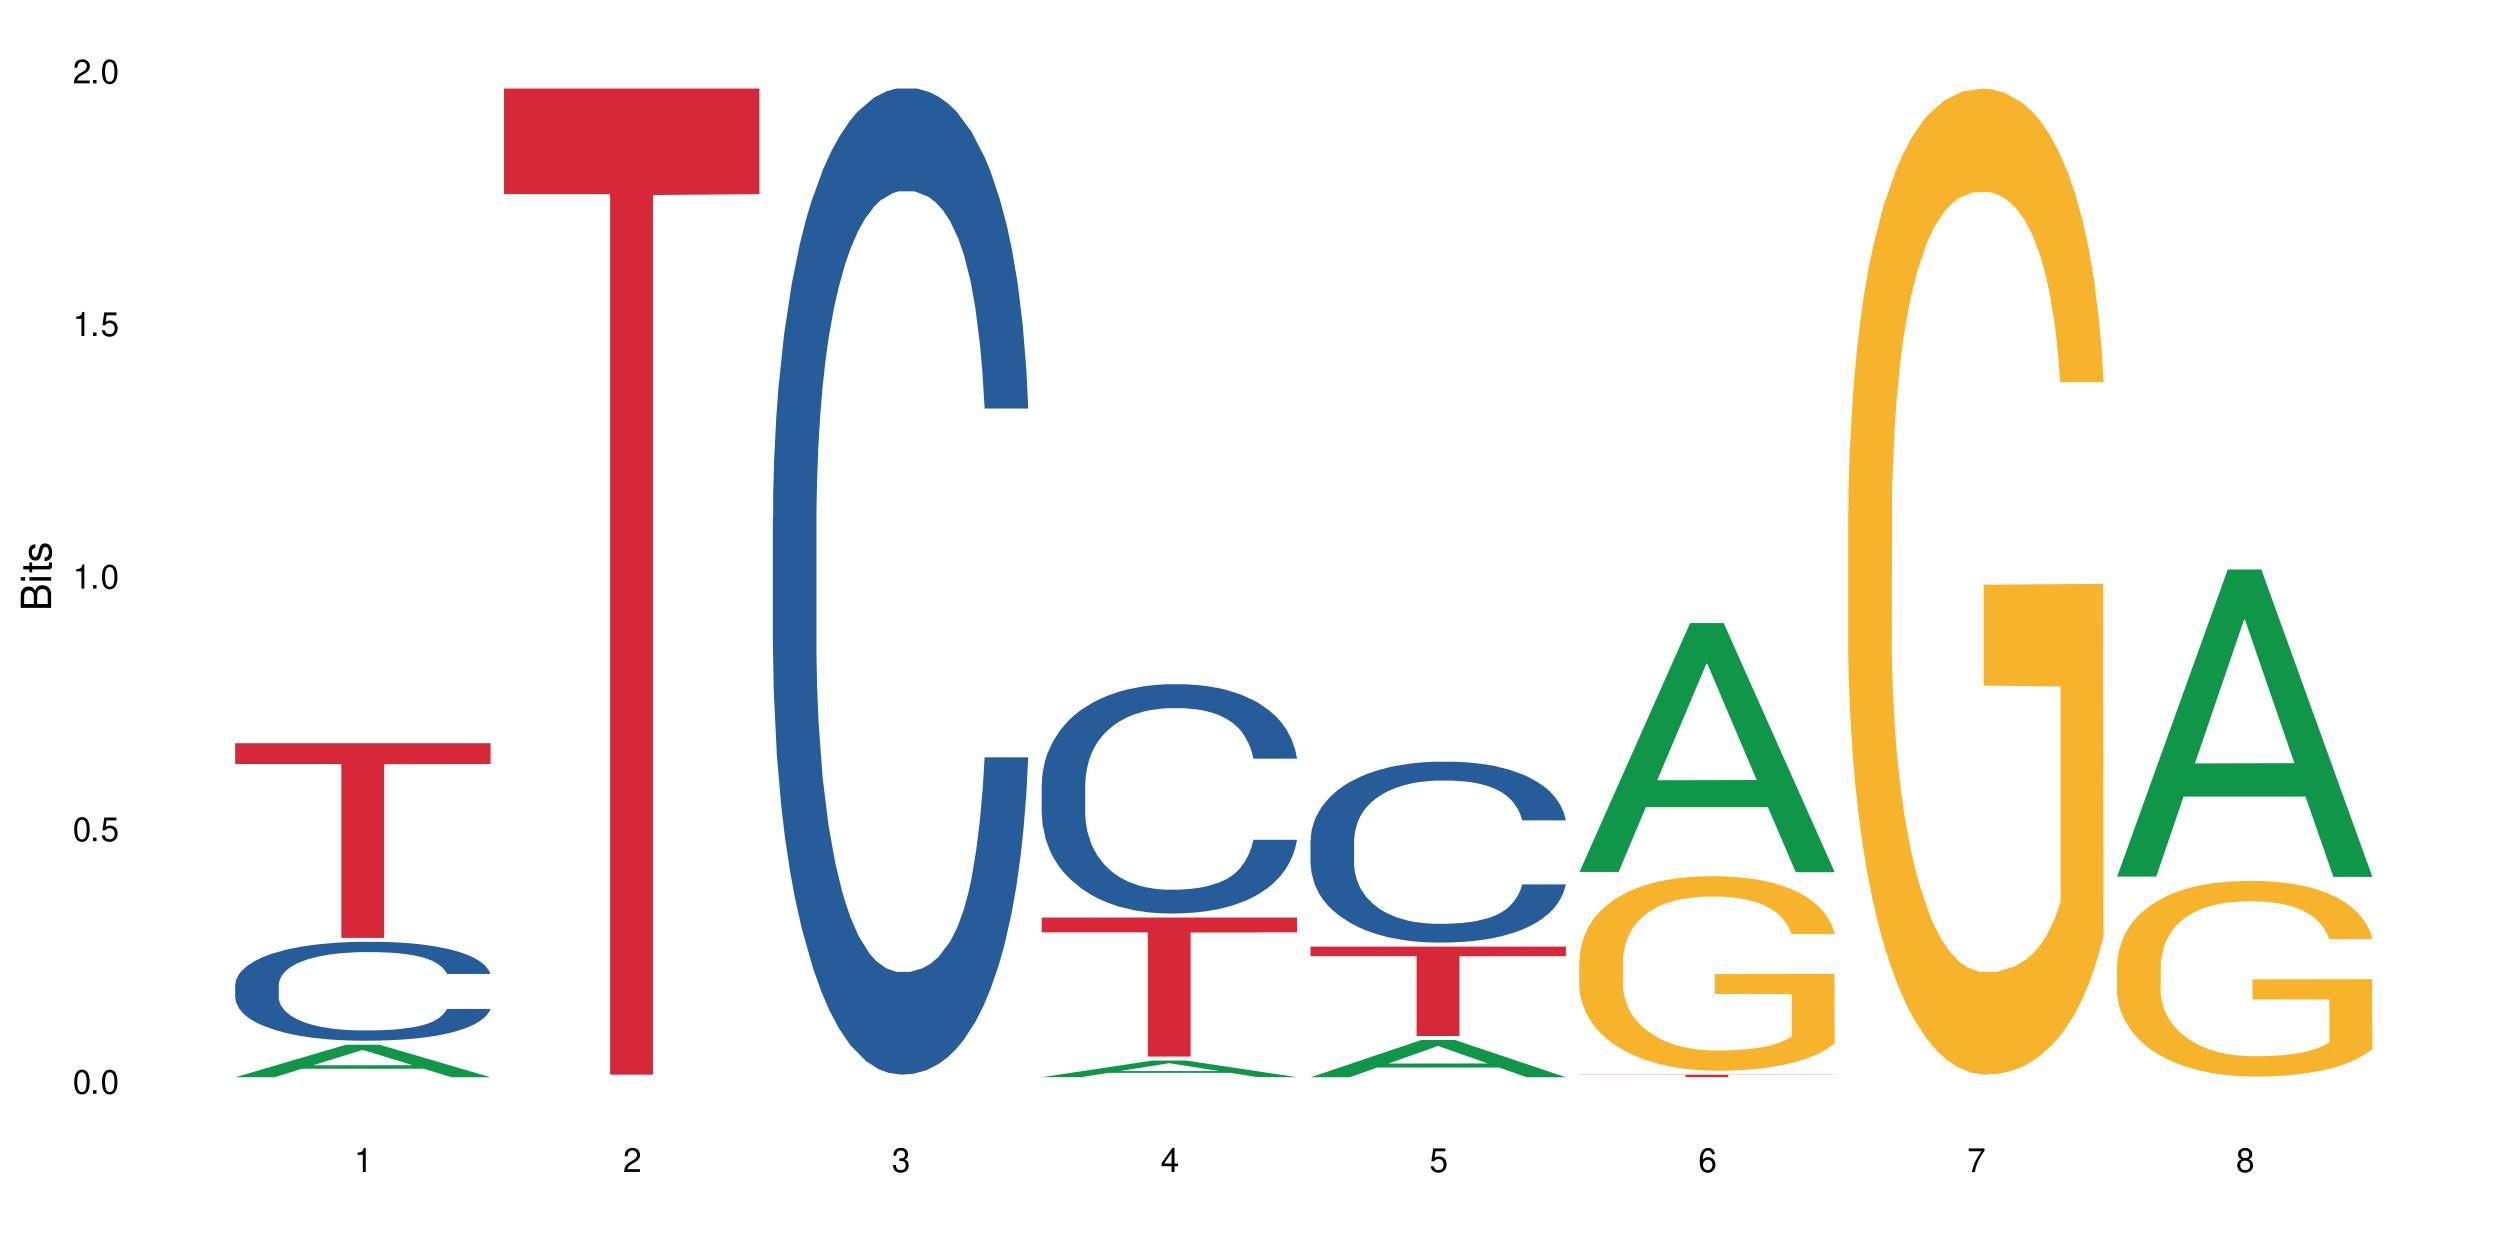 <?xml version="1.0" encoding="UTF-8"?>
<svg xmlns="http://www.w3.org/2000/svg" xmlns:xlink="http://www.w3.org/1999/xlink" width="720" height="360" viewBox="0 0 720 360">
<defs>
<g>
<g id="glyph-0-0">
</g>
<g id="glyph-0-1">
<path d="M 2.641 -6.938 C 2 -6.938 1.422 -6.656 1.078 -6.172 C 0.641 -5.562 0.406 -4.641 0.406 -3.359 C 0.406 -1.016 1.188 0.219 2.641 0.219 C 4.078 0.219 4.859 -1.016 4.859 -3.297 C 4.859 -4.641 4.656 -5.547 4.203 -6.172 C 3.844 -6.656 3.281 -6.938 2.641 -6.938 Z M 2.641 -6.188 C 3.547 -6.188 4 -5.25 4 -3.375 C 4 -1.406 3.562 -0.484 2.625 -0.484 C 1.734 -0.484 1.281 -1.438 1.281 -3.344 C 1.281 -5.25 1.734 -6.188 2.641 -6.188 Z M 2.641 -6.188 "/>
</g>
<g id="glyph-0-2">
<path d="M 1.828 -1 L 0.828 -1 L 0.828 0 L 1.828 0 Z M 1.828 -1 "/>
</g>
<g id="glyph-0-3">
<path d="M 4.562 -6.797 L 1.062 -6.797 L 0.547 -3.094 L 1.328 -3.094 C 1.719 -3.562 2.047 -3.734 2.578 -3.734 C 3.484 -3.734 4.062 -3.109 4.062 -2.094 C 4.062 -1.125 3.484 -0.531 2.578 -0.531 C 1.828 -0.531 1.375 -0.906 1.188 -1.672 L 0.328 -1.672 C 0.453 -1.109 0.547 -0.844 0.75 -0.594 C 1.125 -0.078 1.828 0.219 2.594 0.219 C 3.969 0.219 4.922 -0.781 4.922 -2.219 C 4.922 -3.562 4.031 -4.484 2.719 -4.484 C 2.25 -4.484 1.859 -4.359 1.469 -4.062 L 1.734 -5.969 L 4.562 -5.969 Z M 4.562 -6.797 "/>
</g>
<g id="glyph-0-4">
<path d="M 2.484 -4.938 L 2.484 0 L 3.328 0 L 3.328 -6.938 L 2.766 -6.938 C 2.469 -5.875 2.281 -5.734 0.984 -5.562 L 0.984 -4.938 Z M 2.484 -4.938 "/>
</g>
<g id="glyph-0-5">
<path d="M 4.859 -0.828 L 1.281 -0.828 C 1.359 -1.406 1.672 -1.781 2.5 -2.281 L 3.469 -2.828 C 4.406 -3.344 4.906 -4.062 4.906 -4.906 C 4.906 -5.484 4.672 -6.031 4.266 -6.406 C 3.859 -6.766 3.375 -6.938 2.719 -6.938 C 1.859 -6.938 1.219 -6.625 0.844 -6.031 C 0.609 -5.672 0.5 -5.234 0.484 -4.531 L 1.328 -4.531 C 1.359 -5.016 1.406 -5.281 1.531 -5.516 C 1.75 -5.938 2.188 -6.203 2.703 -6.203 C 3.469 -6.203 4.031 -5.641 4.031 -4.891 C 4.031 -4.344 3.719 -3.859 3.125 -3.516 L 2.234 -3 C 0.812 -2.172 0.406 -1.531 0.328 -0.016 L 4.859 -0.016 Z M 4.859 -0.828 "/>
</g>
<g id="glyph-0-6">
<path d="M 2.125 -3.188 L 2.578 -3.188 C 3.5 -3.188 3.984 -2.766 3.984 -1.922 C 3.984 -1.062 3.469 -0.531 2.594 -0.531 C 1.656 -0.531 1.203 -1 1.156 -2.016 L 0.312 -2.016 C 0.344 -1.453 0.438 -1.094 0.609 -0.781 C 0.953 -0.109 1.625 0.219 2.547 0.219 C 3.953 0.219 4.859 -0.625 4.859 -1.938 C 4.859 -2.828 4.516 -3.297 3.703 -3.594 C 4.344 -3.844 4.656 -4.328 4.656 -5.031 C 4.656 -6.219 3.875 -6.938 2.578 -6.938 C 1.203 -6.938 0.484 -6.172 0.453 -4.703 L 1.297 -4.703 C 1.312 -5.125 1.344 -5.359 1.453 -5.578 C 1.641 -5.969 2.062 -6.203 2.594 -6.203 C 3.344 -6.203 3.797 -5.75 3.797 -5 C 3.797 -4.516 3.609 -4.219 3.25 -4.047 C 3.016 -3.953 2.703 -3.922 2.125 -3.906 Z M 2.125 -3.188 "/>
</g>
<g id="glyph-0-7">
<path d="M 3.141 -1.672 L 3.141 0 L 3.984 0 L 3.984 -1.672 L 4.984 -1.672 L 4.984 -2.438 L 3.984 -2.438 L 3.984 -6.938 L 3.359 -6.938 L 0.266 -2.578 L 0.266 -1.672 Z M 3.141 -2.438 L 1 -2.438 L 3.141 -5.5 Z M 3.141 -2.438 "/>
</g>
<g id="glyph-0-8">
<path d="M 4.781 -5.125 C 4.609 -6.266 3.891 -6.938 2.844 -6.938 C 2.094 -6.938 1.422 -6.578 1.031 -5.953 C 0.594 -5.266 0.406 -4.422 0.406 -3.172 C 0.406 -2 0.578 -1.25 0.984 -0.641 C 1.359 -0.078 1.953 0.219 2.703 0.219 C 3.984 0.219 4.922 -0.75 4.922 -2.094 C 4.922 -3.375 4.062 -4.281 2.844 -4.281 C 2.172 -4.281 1.641 -4.031 1.281 -3.516 C 1.281 -5.234 1.828 -6.188 2.797 -6.188 C 3.391 -6.188 3.797 -5.797 3.938 -5.125 Z M 2.734 -3.531 C 3.547 -3.531 4.062 -2.953 4.062 -2.031 C 4.062 -1.156 3.484 -0.531 2.703 -0.531 C 1.922 -0.531 1.328 -1.188 1.328 -2.078 C 1.328 -2.938 1.906 -3.531 2.734 -3.531 Z M 2.734 -3.531 "/>
</g>
<g id="glyph-0-9">
<path d="M 4.984 -6.797 L 0.438 -6.797 L 0.438 -5.969 L 4.109 -5.969 C 2.5 -3.656 1.828 -2.234 1.328 0 L 2.219 0 C 2.594 -2.172 3.453 -4.047 4.984 -6.094 Z M 4.984 -6.797 "/>
</g>
<g id="glyph-0-10">
<path d="M 3.75 -3.656 C 4.469 -4.094 4.688 -4.438 4.688 -5.078 C 4.688 -6.172 3.844 -6.938 2.641 -6.938 C 1.438 -6.938 0.594 -6.172 0.594 -5.094 C 0.594 -4.438 0.812 -4.094 1.516 -3.656 C 0.734 -3.266 0.359 -2.703 0.359 -1.922 C 0.359 -0.656 1.281 0.219 2.641 0.219 C 3.984 0.219 4.922 -0.656 4.922 -1.922 C 4.922 -2.703 4.531 -3.266 3.75 -3.656 Z M 2.641 -6.188 C 3.359 -6.188 3.812 -5.75 3.812 -5.062 C 3.812 -4.406 3.344 -3.984 2.641 -3.984 C 1.922 -3.984 1.453 -4.406 1.453 -5.078 C 1.453 -5.75 1.922 -6.188 2.641 -6.188 Z M 2.641 -3.266 C 3.484 -3.266 4.062 -2.719 4.062 -1.906 C 4.062 -1.078 3.484 -0.531 2.625 -0.531 C 1.797 -0.531 1.219 -1.094 1.219 -1.906 C 1.219 -2.719 1.781 -3.266 2.641 -3.266 Z M 2.641 -3.266 "/>
</g>
<g id="glyph-1-0">
</g>
<g id="glyph-1-1">
<path d="M 0 -0.953 L 0 -4.891 C 0 -5.719 -0.234 -6.344 -0.734 -6.797 C -1.188 -7.234 -1.812 -7.469 -2.5 -7.469 C -3.547 -7.469 -4.188 -7 -4.625 -5.875 C -4.984 -6.688 -5.625 -7.094 -6.531 -7.094 C -7.172 -7.094 -7.734 -6.859 -8.141 -6.391 C -8.562 -5.922 -8.75 -5.344 -8.75 -4.5 L -8.75 -0.953 Z M -4.984 -2.062 L -7.766 -2.062 L -7.766 -4.219 C -7.766 -4.844 -7.688 -5.203 -7.453 -5.5 C -7.219 -5.812 -6.859 -5.969 -6.375 -5.969 C -5.891 -5.969 -5.531 -5.812 -5.297 -5.5 C -5.062 -5.203 -4.984 -4.844 -4.984 -4.219 Z M -0.984 -2.062 L -4 -2.062 L -4 -4.781 C -4 -5.766 -3.438 -6.359 -2.484 -6.359 C -1.547 -6.359 -0.984 -5.766 -0.984 -4.781 Z M -0.984 -2.062 "/>
</g>
<g id="glyph-1-2">
<path d="M -6.281 -1.797 L -6.281 -0.797 L 0 -0.797 L 0 -1.797 Z M -8.75 -1.797 L -8.75 -0.797 L -7.484 -0.797 L -7.484 -1.797 Z M -8.75 -1.797 "/>
</g>
<g id="glyph-1-3">
<path d="M -6.281 -3.047 L -6.281 -2.016 L -8.016 -2.016 L -8.016 -1.016 L -6.281 -1.016 L -6.281 -0.172 L -5.469 -0.172 L -5.469 -1.016 L -0.719 -1.016 C -0.078 -1.016 0.281 -1.453 0.281 -2.234 C 0.281 -2.5 0.25 -2.719 0.188 -3.047 L -0.641 -3.047 C -0.609 -2.906 -0.594 -2.766 -0.594 -2.562 C -0.594 -2.141 -0.719 -2.016 -1.156 -2.016 L -5.469 -2.016 L -5.469 -3.047 Z M -6.281 -3.047 "/>
</g>
<g id="glyph-1-4">
<path d="M -4.531 -5.25 C -5.766 -5.25 -6.469 -4.422 -6.469 -2.969 C -6.469 -1.516 -5.719 -0.562 -4.547 -0.562 C -3.562 -0.562 -3.094 -1.062 -2.734 -2.562 L -2.516 -3.484 C -2.344 -4.188 -2.094 -4.469 -1.641 -4.469 C -1.047 -4.469 -0.641 -3.875 -0.641 -3 C -0.641 -2.453 -0.797 -2 -1.062 -1.75 C -1.25 -1.594 -1.422 -1.531 -1.875 -1.469 L -1.875 -0.406 C -0.422 -0.453 0.281 -1.266 0.281 -2.922 C 0.281 -4.5 -0.5 -5.516 -1.719 -5.516 C -2.656 -5.516 -3.172 -4.984 -3.469 -3.734 L -3.703 -2.766 C -3.891 -1.953 -4.156 -1.609 -4.594 -1.609 C -5.188 -1.609 -5.547 -2.125 -5.547 -2.938 C -5.547 -3.75 -5.203 -4.172 -4.531 -4.203 Z M -4.531 -5.25 "/>
</g>
</g>
</defs>
<rect x="-72" y="-36" width="864" height="432" fill="rgb(100%, 100%, 100%)" fill-opacity="1"/>
<path fill-rule="nonzero" fill="rgb(6.275%, 58.824%, 28.235%)" fill-opacity="1" d="M 67.73 310.246 L 67.809 310.238 L 99.637 300.875 L 109.301 300.875 L 141.281 310.254 L 130.047 310.254 L 122.031 307.805 L 86.906 307.805 L 79.047 310.246 L 67.73 310.246 L 90.285 306.793 L 118.809 306.785 L 104.586 302.406 L 104.43 302.398 L 104.27 302.422 L 90.207 306.785 L 90.285 306.793 Z M 67.73 310.246 "/>
<path fill-rule="nonzero" fill="rgb(14.51%, 36.078%, 60%)" fill-opacity="1" d="M 67.73 283.641 L 67.82 283.613 L 67.82 282.988 L 68.09 282 L 68.719 280.75 L 69.344 279.891 L 70.961 278.355 L 73.203 276.871 L 75.535 275.723 L 77.238 275.047 L 78.766 274.527 L 82.262 273.562 L 84.504 273.07 L 86.926 272.625 L 89.887 272.184 L 92.039 271.922 L 96.883 271.508 L 100.469 271.324 L 103.25 271.246 L 109.262 271.246 L 112.848 271.352 L 115.449 271.48 L 118.32 271.688 L 120.742 271.922 L 124.957 272.496 L 128.727 273.227 L 130.43 273.641 L 133.121 274.449 L 135.184 275.23 L 136.617 275.906 L 138.234 276.871 L 139.668 278.043 L 140.746 279.371 L 141.281 280.488 L 128.727 280.488 L 128.098 279.449 L 127.379 278.641 L 126.035 277.574 L 124.688 276.816 L 122.805 276.062 L 121.102 275.566 L 118.77 275.074 L 116.707 274.762 L 114.555 274.527 L 112.488 274.371 L 108.543 274.215 L 103.969 274.215 L 102.266 274.266 L 98.766 274.477 L 96.883 274.656 L 94.191 275.023 L 92.309 275.359 L 90.066 275.879 L 88.539 276.324 L 86.656 277 L 85.312 277.598 L 83.785 278.457 L 82.891 279.109 L 82.082 279.84 L 81.363 280.699 L 80.828 281.609 L 80.469 282.57 L 80.289 283.508 L 80.289 287.543 L 80.469 288.48 L 80.918 289.574 L 82.082 291.164 L 83.785 292.543 L 85.762 293.637 L 87.645 294.418 L 88.719 294.781 L 90.156 295.199 L 92.398 295.719 L 95.629 296.242 L 97.512 296.449 L 100.383 296.656 L 103.34 296.762 L 107.289 296.762 L 110.785 296.656 L 113.117 296.527 L 115.539 296.32 L 118.859 295.875 L 120.922 295.461 L 122.715 294.965 L 124.062 294.469 L 124.957 294.055 L 126.305 293.246 L 127.379 292.363 L 128.188 291.449 L 128.727 290.566 L 141.281 290.566 L 140.746 291.605 L 139.938 292.621 L 139.129 293.375 L 137.875 294.289 L 136.441 295.094 L 134.375 296.008 L 132.672 296.605 L 130.43 297.258 L 128.367 297.75 L 126.125 298.195 L 122.805 298.715 L 120.652 298.973 L 118.32 299.207 L 115.539 299.418 L 112.043 299.598 L 108.273 299.703 L 104.777 299.73 L 101.008 299.676 L 98.227 299.574 L 94.551 299.34 L 89.977 298.871 L 86.656 298.375 L 84.055 297.883 L 81.812 297.359 L 79.301 296.656 L 76.074 295.512 L 74.098 294.625 L 72.754 293.898 L 71.23 292.883 L 70.152 291.973 L 68.898 290.512 L 68 288.664 L 67.73 287.23 Z M 67.73 283.641 "/>
<path fill-rule="nonzero" fill="rgb(83.922%, 15.686%, 22.353%)" fill-opacity="1" d="M 67.73 214.039 L 141.281 214.039 L 141.281 220.039 L 110.629 220.094 L 110.629 270.102 L 98.297 270.102 L 98.297 220.145 L 98.117 220.039 L 67.73 220.039 Z M 67.73 214.039 "/>
<path fill-rule="nonzero" fill="rgb(83.922%, 15.686%, 22.353%)" fill-opacity="1" d="M 145.156 25.504 L 218.707 25.504 L 218.707 55.902 L 188.051 56.172 L 188.051 309.496 L 175.719 309.496 L 175.719 56.438 L 175.539 55.902 L 145.156 55.902 Z M 145.156 25.504 "/>
<path fill-rule="nonzero" fill="rgb(14.51%, 36.078%, 60%)" fill-opacity="1" d="M 222.578 149.07 L 222.668 148.809 L 222.668 142.578 L 222.938 132.715 L 223.562 120.254 L 224.191 111.688 L 225.809 96.371 L 228.051 81.574 L 230.383 70.152 L 232.086 63.406 L 233.609 58.211 L 237.109 48.609 L 239.352 43.676 L 241.773 39.262 L 244.734 34.852 L 246.887 32.254 L 251.73 28.102 L 255.316 26.285 L 258.098 25.504 L 264.109 25.504 L 267.695 26.543 L 270.297 27.84 L 273.168 29.918 L 275.59 32.254 L 279.805 37.965 L 283.57 45.234 L 285.277 49.387 L 287.969 57.434 L 290.031 65.223 L 291.465 71.973 L 293.082 81.574 L 294.516 93.258 L 295.59 106.496 L 296.129 117.66 L 283.57 117.66 L 282.945 107.273 L 282.227 99.227 L 280.883 88.586 L 279.535 81.055 L 277.652 73.527 L 275.949 68.598 L 273.617 63.664 L 271.551 60.551 L 269.398 58.211 L 267.336 56.656 L 263.391 55.098 L 258.816 55.098 L 257.109 55.617 L 253.613 57.695 L 251.73 59.512 L 249.039 63.145 L 247.156 66.52 L 244.914 71.711 L 243.387 76.125 L 241.504 82.875 L 240.16 88.844 L 238.633 97.41 L 237.738 103.898 L 236.93 111.168 L 236.211 119.734 L 235.672 128.82 L 235.316 138.426 L 235.137 147.77 L 235.137 188.008 L 235.316 197.352 L 235.762 208.254 L 236.93 224.09 L 238.633 237.848 L 240.605 248.75 L 242.492 256.539 L 243.566 260.172 L 245.004 264.324 L 247.246 269.52 L 250.473 274.711 L 252.355 276.785 L 255.227 278.863 L 258.188 279.902 L 262.133 279.902 L 265.633 278.863 L 267.965 277.566 L 270.387 275.488 L 273.707 271.074 L 275.77 266.922 L 277.562 261.988 L 278.906 257.059 L 279.805 252.902 L 281.148 244.855 L 282.227 236.031 L 283.035 226.945 L 283.57 218.121 L 296.129 218.121 L 295.59 228.504 L 294.785 238.625 L 293.977 246.156 L 292.723 255.242 L 291.285 263.289 L 289.223 272.375 L 287.52 278.344 L 285.277 284.832 L 283.215 289.766 L 280.973 294.18 L 277.652 299.371 L 275.5 301.965 L 273.168 304.301 L 270.387 306.379 L 266.887 308.195 L 263.121 309.234 L 259.621 309.496 L 255.855 308.977 L 253.074 307.938 L 249.398 305.602 L 244.824 300.93 L 241.504 295.996 L 238.902 291.062 L 236.66 285.871 L 234.148 278.863 L 230.918 267.441 L 228.945 258.613 L 227.602 251.348 L 226.074 241.223 L 225 232.137 L 223.742 217.602 L 222.848 199.168 L 222.578 184.891 Z M 222.578 149.07 "/>
<path fill-rule="nonzero" fill="rgb(6.275%, 58.824%, 28.235%)" fill-opacity="1" d="M 300 310.234 L 300.078 310.23 L 331.906 305.434 L 341.57 305.434 L 373.555 310.238 L 362.316 310.238 L 354.301 308.984 L 319.176 308.984 L 311.316 310.234 L 300 310.234 L 322.555 308.465 L 351.078 308.461 L 336.855 306.219 L 336.699 306.211 L 336.543 306.227 L 322.477 308.461 L 322.555 308.465 Z M 300 310.234 "/>
<path fill-rule="nonzero" fill="rgb(14.51%, 36.078%, 60%)" fill-opacity="1" d="M 300 225.801 L 300.09 225.742 L 300.09 224.293 L 300.359 222 L 300.988 219.102 L 301.617 217.113 L 303.23 213.551 L 305.473 210.113 L 307.805 207.457 L 309.508 205.887 L 311.035 204.68 L 314.531 202.449 L 316.773 201.301 L 319.195 200.273 L 322.156 199.25 L 324.309 198.645 L 329.152 197.68 L 332.742 197.258 L 335.52 197.078 L 341.531 197.078 L 345.117 197.316 L 347.719 197.621 L 350.59 198.102 L 353.012 198.645 L 357.227 199.973 L 360.996 201.664 L 362.699 202.629 L 365.391 204.5 L 367.453 206.309 L 368.891 207.879 L 370.504 210.113 L 371.938 212.828 L 373.016 215.906 L 373.555 218.5 L 360.996 218.5 L 360.367 216.086 L 359.648 214.215 L 358.305 211.742 L 356.961 209.992 L 355.074 208.242 L 353.371 207.094 L 351.039 205.949 L 348.977 205.223 L 346.824 204.68 L 344.762 204.316 L 340.812 203.957 L 336.238 203.957 L 334.535 204.078 L 331.035 204.559 L 329.152 204.98 L 326.461 205.828 L 324.578 206.613 L 322.336 207.816 L 320.812 208.844 L 318.926 210.414 L 317.582 211.801 L 316.059 213.793 L 315.16 215.301 L 314.352 216.992 L 313.637 218.984 L 313.098 221.094 L 312.738 223.328 L 312.559 225.5 L 312.559 234.855 L 312.738 237.027 L 313.188 239.562 L 314.352 243.242 L 316.059 246.441 L 318.031 248.977 L 319.914 250.785 L 320.992 251.629 L 322.426 252.598 L 324.668 253.805 L 327.898 255.012 L 329.781 255.492 L 332.652 255.977 L 335.609 256.219 L 339.559 256.219 L 343.055 255.977 L 345.387 255.676 L 347.809 255.191 L 351.129 254.164 L 353.191 253.199 L 354.984 252.055 L 356.332 250.906 L 357.227 249.941 L 358.574 248.07 L 359.648 246.02 L 360.457 243.906 L 360.996 241.855 L 373.555 241.855 L 373.016 244.27 L 372.207 246.621 L 371.402 248.371 L 370.145 250.484 L 368.711 252.355 L 366.645 254.469 L 364.941 255.855 L 362.699 257.363 L 360.637 258.512 L 358.395 259.535 L 355.074 260.742 L 352.922 261.348 L 350.59 261.891 L 347.809 262.371 L 344.312 262.797 L 340.543 263.035 L 337.047 263.098 L 333.277 262.977 L 330.5 262.734 L 326.82 262.191 L 322.246 261.105 L 318.926 259.957 L 316.324 258.812 L 314.082 257.605 L 311.57 255.977 L 308.344 253.32 L 306.371 251.27 L 305.023 249.578 L 303.5 247.227 L 302.422 245.113 L 301.168 241.734 L 300.27 237.449 L 300 234.129 Z M 300 225.801 "/>
<path fill-rule="nonzero" fill="rgb(83.922%, 15.686%, 22.353%)" fill-opacity="1" d="M 300 264.242 L 373.555 264.242 L 373.555 268.527 L 342.898 268.566 L 342.898 304.289 L 330.566 304.289 L 330.566 268.602 L 330.387 268.527 L 300 268.527 Z M 300 264.242 "/>
<path fill-rule="nonzero" fill="rgb(6.275%, 58.824%, 28.235%)" fill-opacity="1" d="M 377.426 310.25 L 377.504 310.238 L 409.328 299.52 L 418.992 299.52 L 450.977 310.262 L 439.738 310.262 L 431.723 307.457 L 396.598 307.457 L 388.738 310.25 L 377.426 310.25 L 399.977 306.297 L 428.504 306.285 L 414.277 301.273 L 414.121 301.266 L 413.965 301.297 L 399.898 306.285 L 399.977 306.297 Z M 377.426 310.25 "/>
<path fill-rule="nonzero" fill="rgb(14.51%, 36.078%, 60%)" fill-opacity="1" d="M 377.426 242.043 L 377.516 241.996 L 377.516 240.855 L 377.781 239.043 L 378.41 236.758 L 379.039 235.188 L 380.652 232.375 L 382.895 229.664 L 385.227 227.566 L 386.934 226.328 L 388.457 225.375 L 391.957 223.613 L 394.199 222.707 L 396.621 221.898 L 399.578 221.09 L 401.734 220.613 L 406.574 219.852 L 410.164 219.52 L 412.945 219.375 L 418.953 219.375 L 422.543 219.566 L 425.145 219.805 L 428.016 220.184 L 430.438 220.613 L 434.652 221.66 L 438.418 222.996 L 440.125 223.758 L 442.812 225.234 L 444.879 226.66 L 446.312 227.898 L 447.926 229.664 L 449.363 231.805 L 450.438 234.234 L 450.977 236.281 L 438.418 236.281 L 437.789 234.379 L 437.074 232.902 L 435.727 230.949 L 434.383 229.566 L 432.5 228.188 L 430.793 227.281 L 428.461 226.375 L 426.398 225.805 L 424.246 225.375 L 422.184 225.09 L 418.238 224.805 L 413.664 224.805 L 411.957 224.898 L 408.461 225.281 L 406.574 225.613 L 403.887 226.281 L 402 226.898 L 399.758 227.852 L 398.234 228.66 L 396.352 229.898 L 395.004 230.996 L 393.48 232.566 L 392.582 233.758 L 391.777 235.09 L 391.059 236.664 L 390.52 238.328 L 390.16 240.094 L 389.98 241.809 L 389.98 249.188 L 390.16 250.902 L 390.609 252.902 L 391.777 255.809 L 393.48 258.332 L 395.453 260.332 L 397.336 261.762 L 398.414 262.43 L 399.848 263.191 L 402.09 264.145 L 405.32 265.094 L 407.203 265.477 L 410.074 265.859 L 413.035 266.047 L 416.98 266.047 L 420.48 265.859 L 422.812 265.621 L 425.234 265.238 L 428.551 264.43 L 430.613 263.668 L 432.41 262.762 L 433.754 261.855 L 434.652 261.094 L 435.996 259.617 L 437.074 258 L 437.879 256.332 L 438.418 254.715 L 450.977 254.715 L 450.438 256.617 L 449.633 258.477 L 448.824 259.855 L 447.566 261.523 L 446.133 263 L 444.07 264.668 L 442.367 265.762 L 440.125 266.953 L 438.059 267.859 L 435.816 268.668 L 432.5 269.621 L 430.348 270.098 L 428.016 270.523 L 425.234 270.906 L 421.734 271.238 L 417.969 271.43 L 414.469 271.477 L 410.703 271.383 L 407.922 271.191 L 404.242 270.762 L 399.668 269.906 L 396.352 269 L 393.75 268.098 L 391.508 267.145 L 388.996 265.859 L 385.766 263.762 L 383.793 262.145 L 382.449 260.809 L 380.922 258.953 L 379.848 257.285 L 378.59 254.617 L 377.695 251.238 L 377.426 248.617 Z M 377.426 242.043 "/>
<path fill-rule="nonzero" fill="rgb(83.922%, 15.686%, 22.353%)" fill-opacity="1" d="M 377.426 272.621 L 450.977 272.621 L 450.977 275.379 L 420.324 275.402 L 420.324 298.375 L 407.988 298.375 L 407.988 275.426 L 407.809 275.379 L 377.426 275.379 Z M 377.426 272.621 "/>
<path fill-rule="nonzero" fill="rgb(6.275%, 58.824%, 28.235%)" fill-opacity="1" d="M 454.848 251.121 L 454.926 251.055 L 486.75 179.434 L 496.418 179.434 L 528.398 251.188 L 517.164 251.188 L 509.148 232.457 L 474.023 232.457 L 466.164 251.121 L 454.848 251.121 L 477.402 224.711 L 505.926 224.645 L 491.703 191.156 L 491.547 191.09 L 491.387 191.293 L 477.32 224.645 L 477.402 224.711 Z M 454.848 251.121 "/>
<path fill-rule="nonzero" fill="rgb(96.863%, 70.196%, 16.863%)" fill-opacity="1" d="M 454.848 276.336 L 454.938 276.285 L 454.938 275.262 L 455.297 272.957 L 456.191 269.785 L 457.359 267.176 L 458.613 265.125 L 459.422 264.051 L 460.77 262.516 L 461.934 261.391 L 464.895 259.09 L 468.66 256.938 L 470.723 256.016 L 473.055 255.148 L 476.375 254.176 L 477.898 253.816 L 482.562 252.996 L 487.855 252.484 L 493.688 252.332 L 496.379 252.383 L 500.055 252.59 L 505.078 253.152 L 507.949 253.664 L 510.191 254.176 L 512.523 254.84 L 515.395 255.863 L 518.086 257.094 L 520.238 258.32 L 522.391 259.855 L 524.184 261.492 L 525.711 263.285 L 527.055 265.434 L 527.863 267.227 L 528.398 269.016 L 515.934 269.016 L 515.215 267.227 L 514.406 265.844 L 513.062 264.156 L 511.715 262.926 L 510.371 261.953 L 507.859 260.625 L 505.707 259.805 L 503.016 259.09 L 500.414 258.629 L 497.453 258.32 L 495.66 258.219 L 490.906 258.219 L 486.602 258.578 L 484.09 258.984 L 482.297 259.395 L 479.785 260.164 L 478.258 260.777 L 477.363 261.188 L 474.672 262.773 L 472.879 264.207 L 471.891 265.18 L 470.633 266.715 L 469.738 268.094 L 468.75 270.141 L 468.211 271.676 L 467.496 275.156 L 467.406 284.371 L 467.676 286.312 L 468.211 288.414 L 468.93 290.254 L 470.008 292.199 L 471.082 293.684 L 472.965 295.68 L 474.582 297.012 L 475.836 297.879 L 478.258 299.262 L 479.246 299.723 L 481.578 300.645 L 484 301.359 L 486.961 301.973 L 489.203 302.281 L 492.789 302.539 L 497.363 302.539 L 502.746 302.23 L 506.156 301.82 L 508.488 301.41 L 510.012 301.055 L 511.895 300.488 L 513.242 299.977 L 514.496 299.414 L 516.023 298.547 L 516.023 286.312 L 493.867 286.262 L 493.867 280.531 L 528.309 280.48 L 528.398 300.488 L 526.516 301.871 L 524.184 303.203 L 521.941 304.227 L 519.609 305.098 L 516.289 306.07 L 513.602 306.684 L 509.473 307.398 L 505.707 307.859 L 501.758 308.168 L 498.262 308.32 L 494.137 308.371 L 490.457 308.27 L 486.512 307.961 L 483.371 307.551 L 480.5 307.039 L 477.633 306.375 L 474.043 305.301 L 471.711 304.43 L 469.289 303.355 L 466.867 302.078 L 464.715 300.695 L 463.281 299.621 L 461.844 298.391 L 460.32 296.855 L 458.883 295.117 L 457.809 293.531 L 456.82 291.738 L 456.102 290.051 L 455.387 287.746 L 455.027 285.906 L 454.848 284.316 Z M 454.848 276.336 "/>
<path fill-rule="nonzero" fill="rgb(83.922%, 15.686%, 22.353%)" fill-opacity="1" d="M 454.848 309.516 L 528.398 309.516 L 528.398 309.59 L 497.746 309.59 L 497.746 310.219 L 485.414 310.219 L 485.414 309.594 L 485.234 309.59 L 454.848 309.59 Z M 454.848 309.516 "/>
<path fill-rule="nonzero" fill="rgb(96.863%, 70.196%, 16.863%)" fill-opacity="1" d="M 532.27 147.141 L 532.359 146.883 L 532.359 141.695 L 532.719 130.023 L 533.617 113.941 L 534.781 100.715 L 536.039 90.344 L 536.844 84.895 L 538.191 77.117 L 539.355 71.41 L 542.316 59.738 L 546.086 48.848 L 548.148 44.18 L 550.48 39.77 L 553.797 34.84 L 555.324 33.027 L 559.988 28.875 L 565.281 26.281 L 571.109 25.504 L 573.801 25.766 L 577.48 26.801 L 582.5 29.652 L 585.371 32.246 L 587.613 34.84 L 589.945 38.211 L 592.816 43.398 L 595.508 49.625 L 597.66 55.848 L 599.812 63.629 L 601.609 71.93 L 603.133 81.004 L 604.477 91.898 L 605.285 100.977 L 605.824 110.055 L 593.355 110.055 L 592.637 100.977 L 591.832 93.973 L 590.484 85.414 L 589.141 79.191 L 587.793 74.262 L 585.281 67.52 L 583.129 63.371 L 580.438 59.738 L 577.836 57.406 L 574.879 55.848 L 573.082 55.328 L 568.328 55.328 L 564.023 57.145 L 561.512 59.219 L 559.719 61.297 L 557.207 65.184 L 555.684 68.297 L 554.785 70.371 L 552.094 78.414 L 550.301 85.676 L 549.312 90.602 L 548.059 98.383 L 547.16 105.383 L 546.176 115.758 L 545.637 123.539 L 544.918 141.176 L 544.828 187.859 L 545.098 197.715 L 545.637 208.348 L 546.355 217.684 L 547.43 227.539 L 548.508 235.059 L 550.391 245.176 L 552.004 251.918 L 553.262 256.328 L 555.684 263.328 L 556.668 265.664 L 559 270.332 L 561.422 273.965 L 564.383 277.074 L 566.625 278.633 L 570.215 279.93 L 574.789 279.93 L 580.168 278.371 L 583.578 276.297 L 585.91 274.223 L 587.434 272.406 L 589.32 269.555 L 590.664 266.961 L 591.922 264.109 L 593.445 259.699 L 593.445 197.715 L 571.289 197.453 L 571.289 168.406 L 605.734 168.148 L 605.824 269.555 L 603.941 276.559 L 601.609 283.301 L 599.363 288.488 L 597.031 292.895 L 593.715 297.824 L 591.023 300.938 L 586.898 304.566 L 583.129 306.902 L 579.184 308.457 L 575.684 309.234 L 571.559 309.496 L 567.883 308.977 L 563.934 307.418 L 560.797 305.344 L 557.926 302.75 L 555.055 299.379 L 551.465 293.934 L 549.133 289.523 L 546.711 284.078 L 544.289 277.594 L 542.137 270.59 L 540.703 265.145 L 539.266 258.922 L 537.742 251.141 L 536.309 242.324 L 535.23 234.281 L 534.246 225.207 L 533.527 216.648 L 532.809 204.977 L 532.449 195.641 L 532.27 187.598 Z M 532.27 147.141 "/>
<path fill-rule="nonzero" fill="rgb(6.275%, 58.824%, 28.235%)" fill-opacity="1" d="M 609.695 252.453 L 609.773 252.367 L 641.598 164 L 651.266 164 L 683.246 252.535 L 672.008 252.535 L 663.996 229.426 L 628.867 229.426 L 621.012 252.453 L 609.695 252.453 L 632.246 219.863 L 660.773 219.781 L 646.551 178.465 L 646.391 178.383 L 646.234 178.633 L 632.168 219.781 L 632.246 219.863 Z M 609.695 252.453 "/>
<path fill-rule="nonzero" fill="rgb(96.863%, 70.196%, 16.863%)" fill-opacity="1" d="M 609.695 277.824 L 609.785 277.773 L 609.785 276.746 L 610.145 274.43 L 611.039 271.234 L 612.207 268.609 L 613.461 266.551 L 614.27 265.469 L 615.613 263.926 L 616.781 262.793 L 619.742 260.477 L 623.508 258.312 L 625.57 257.387 L 627.902 256.512 L 631.223 255.531 L 632.746 255.172 L 637.41 254.348 L 642.703 253.832 L 648.535 253.68 L 651.223 253.73 L 654.902 253.938 L 659.926 254.504 L 662.797 255.016 L 665.039 255.531 L 667.371 256.203 L 670.242 257.23 L 672.93 258.465 L 675.086 259.703 L 677.238 261.246 L 679.031 262.895 L 680.555 264.695 L 681.902 266.859 L 682.707 268.66 L 683.246 270.465 L 670.777 270.465 L 670.062 268.66 L 669.254 267.27 L 667.91 265.57 L 666.562 264.336 L 665.219 263.359 L 662.707 262.02 L 660.555 261.195 L 657.863 260.477 L 655.262 260.012 L 652.301 259.703 L 650.508 259.598 L 645.754 259.598 L 641.449 259.961 L 638.938 260.371 L 637.141 260.785 L 634.629 261.555 L 633.105 262.172 L 632.207 262.586 L 629.52 264.184 L 627.723 265.625 L 626.738 266.602 L 625.48 268.145 L 624.586 269.535 L 623.598 271.598 L 623.059 273.141 L 622.344 276.641 L 622.254 285.91 L 622.52 287.867 L 623.059 289.977 L 623.777 291.832 L 624.852 293.789 L 625.93 295.281 L 627.812 297.289 L 629.43 298.629 L 630.684 299.504 L 633.105 300.891 L 634.094 301.355 L 636.426 302.281 L 638.848 303.004 L 641.805 303.621 L 644.047 303.93 L 647.637 304.188 L 652.211 304.188 L 657.594 303.879 L 661 303.469 L 663.332 303.055 L 664.859 302.695 L 666.742 302.129 L 668.086 301.613 L 669.344 301.047 L 670.867 300.172 L 670.867 287.867 L 648.715 287.816 L 648.715 282.047 L 683.156 281.996 L 683.246 302.129 L 681.363 303.52 L 679.031 304.855 L 676.789 305.887 L 674.457 306.762 L 671.137 307.742 L 668.445 308.359 L 664.32 309.078 L 660.555 309.543 L 656.605 309.852 L 653.109 310.008 L 648.98 310.059 L 645.305 309.953 L 641.359 309.645 L 638.219 309.234 L 635.348 308.719 L 632.477 308.051 L 628.891 306.969 L 626.559 306.094 L 624.137 305.012 L 621.715 303.723 L 619.562 302.336 L 618.125 301.254 L 616.691 300.016 L 615.164 298.473 L 613.73 296.723 L 612.656 295.125 L 611.668 293.324 L 610.949 291.625 L 610.234 289.309 L 609.875 287.453 L 609.695 285.859 Z M 609.695 277.824 "/>
<g fill="rgb(0%, 0%, 0%)" fill-opacity="1">
<use xlink:href="#glyph-0-1" x="20.965" y="314.993"/>
<use xlink:href="#glyph-0-2" x="25.965" y="314.993"/>
<use xlink:href="#glyph-0-1" x="28.965" y="314.993"/>
</g>
<g fill="rgb(0%, 0%, 0%)" fill-opacity="1">
<use xlink:href="#glyph-0-1" x="20.965" y="242.251"/>
<use xlink:href="#glyph-0-2" x="25.965" y="242.251"/>
<use xlink:href="#glyph-0-3" x="28.965" y="242.251"/>
</g>
<g fill="rgb(0%, 0%, 0%)" fill-opacity="1">
<use xlink:href="#glyph-0-4" x="20.965" y="169.509"/>
<use xlink:href="#glyph-0-2" x="25.965" y="169.509"/>
<use xlink:href="#glyph-0-1" x="28.965" y="169.509"/>
</g>
<g fill="rgb(0%, 0%, 0%)" fill-opacity="1">
<use xlink:href="#glyph-0-4" x="20.965" y="96.767"/>
<use xlink:href="#glyph-0-2" x="25.965" y="96.767"/>
<use xlink:href="#glyph-0-3" x="28.965" y="96.767"/>
</g>
<g fill="rgb(0%, 0%, 0%)" fill-opacity="1">
<use xlink:href="#glyph-0-5" x="20.965" y="24.024"/>
<use xlink:href="#glyph-0-2" x="25.965" y="24.024"/>
<use xlink:href="#glyph-0-1" x="28.965" y="24.024"/>
</g>
<g fill="rgb(0%, 0%, 0%)" fill-opacity="1">
<use xlink:href="#glyph-0-4" x="102.008" y="337.532"/>
</g>
<g fill="rgb(0%, 0%, 0%)" fill-opacity="1">
<use xlink:href="#glyph-0-5" x="179.43" y="337.532"/>
</g>
<g fill="rgb(0%, 0%, 0%)" fill-opacity="1">
<use xlink:href="#glyph-0-6" x="256.855" y="337.532"/>
</g>
<g fill="rgb(0%, 0%, 0%)" fill-opacity="1">
<use xlink:href="#glyph-0-7" x="334.277" y="337.532"/>
</g>
<g fill="rgb(0%, 0%, 0%)" fill-opacity="1">
<use xlink:href="#glyph-0-3" x="411.699" y="337.532"/>
</g>
<g fill="rgb(0%, 0%, 0%)" fill-opacity="1">
<use xlink:href="#glyph-0-8" x="489.125" y="337.532"/>
</g>
<g fill="rgb(0%, 0%, 0%)" fill-opacity="1">
<use xlink:href="#glyph-0-9" x="566.547" y="337.532"/>
</g>
<g fill="rgb(0%, 0%, 0%)" fill-opacity="1">
<use xlink:href="#glyph-0-10" x="643.969" y="337.532"/>
</g>
<g fill="rgb(0%, 0%, 0%)" fill-opacity="1">
<use xlink:href="#glyph-1-1" x="14.725" y="176.012"/>
<use xlink:href="#glyph-1-2" x="14.725" y="168.012"/>
<use xlink:href="#glyph-1-3" x="14.725" y="165.012"/>
<use xlink:href="#glyph-1-4" x="14.725" y="162.012"/>
</g>
</svg>

